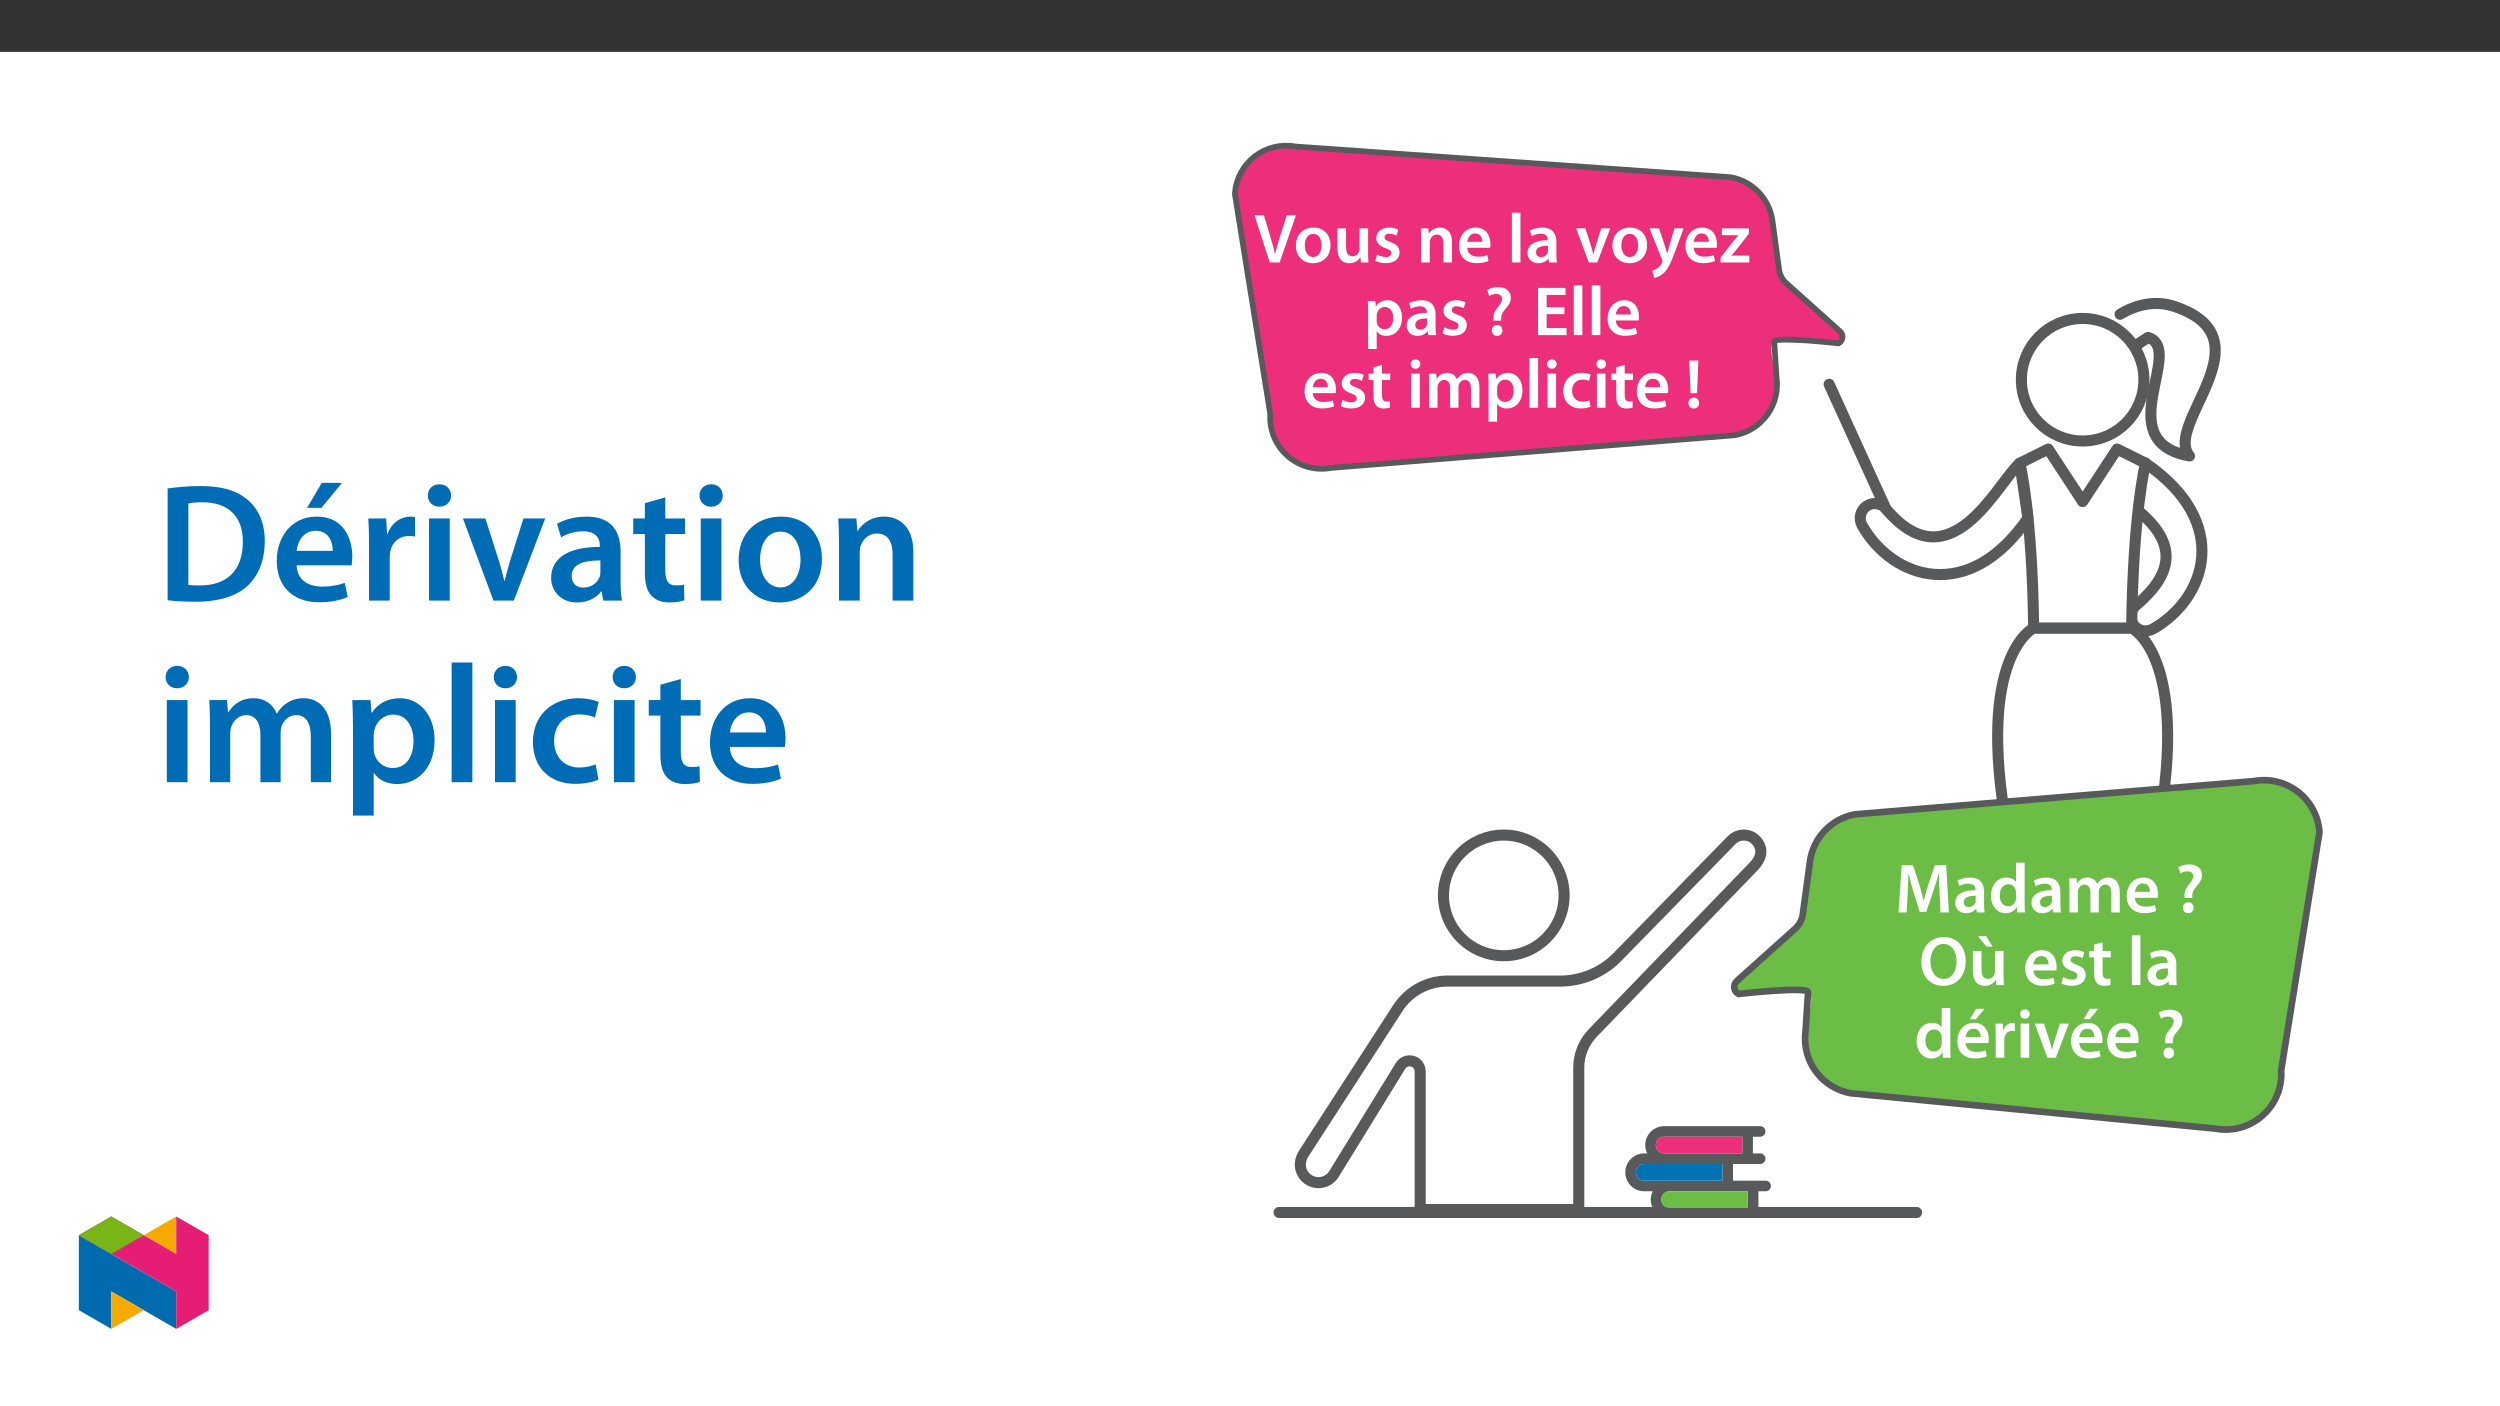 ﻿<?xml version="1.0" encoding="utf-8"?>
<svg xmlns="http://www.w3.org/2000/svg" xmlns:xlink="http://www.w3.org/1999/xlink" viewBox="0 0 960 540" version="1.1">
  <rect x="0" y="0" width="960" height="540" fill="#333333" stroke="none"/>
  <defs>
    <g>
      <symbol overflow="visible" id="glyph0-0">
        <path style="stroke:none;" d="M 0 0 L 13.453 0 L 13.453 -18.828 L 0 -18.828 Z M 6.734 -10.625 L 2.156 -17.484 L 11.297 -17.484 Z M 7.531 -9.422 L 12.109 -16.281 L 12.109 -2.562 Z M 2.156 -1.344 L 6.734 -8.203 L 11.297 -1.344 Z M 1.344 -16.281 L 5.922 -9.422 L 1.344 -2.562 Z M 1.344 -16.281 " />
      </symbol>
      <symbol overflow="visible" id="glyph0-1">
        <path style="stroke:none;" d="M 9.844 0 L 16.109 -18.141 L 12.594 -18.141 L 9.953 -9.844 C 9.25 -7.641 8.578 -5.438 8.094 -3.281 L 8.047 -3.281 C 7.594 -5.484 6.969 -7.594 6.266 -9.875 L 3.797 -18.141 L 0.188 -18.141 L 6.047 0 Z M 9.844 0 " />
      </symbol>
      <symbol overflow="visible" id="glyph0-2">
        <path style="stroke:none;" d="M 7.719 -13.406 C 3.766 -13.406 0.938 -10.766 0.938 -6.453 C 0.938 -2.234 3.828 0.297 7.5 0.297 C 10.844 0.297 14.234 -1.859 14.234 -6.672 C 14.234 -10.656 11.625 -13.406 7.719 -13.406 Z M 7.641 -11 C 9.906 -11 10.812 -8.641 10.812 -6.594 C 10.812 -3.922 9.5 -2.094 7.609 -2.094 C 5.625 -2.094 4.359 -4.016 4.359 -6.531 C 4.359 -8.719 5.297 -11 7.641 -11 Z M 7.641 -11 " />
      </symbol>
      <symbol overflow="visible" id="glyph0-3">
        <path style="stroke:none;" d="M 13.5 -13.109 L 10.203 -13.109 L 10.203 -5.188 C 10.203 -4.812 10.141 -4.438 10.016 -4.172 C 9.688 -3.312 8.828 -2.391 7.484 -2.391 C 5.734 -2.391 5.031 -3.797 5.031 -5.969 L 5.031 -13.109 L 1.719 -13.109 L 1.719 -5.406 C 1.719 -1.125 3.906 0.297 6.266 0.297 C 8.641 0.297 9.922 -1.047 10.5 -1.969 L 10.578 -1.969 L 10.734 0 L 13.609 0 C 13.562 -1.078 13.5 -2.375 13.5 -3.922 Z M 13.5 -13.109 " />
      </symbol>
      <symbol overflow="visible" id="glyph0-4">
        <path style="stroke:none;" d="M 0.969 -0.641 C 1.938 -0.109 3.359 0.266 4.953 0.266 C 8.422 0.266 10.281 -1.453 10.281 -3.844 C 10.25 -5.781 9.172 -7 6.781 -7.828 C 5.109 -8.453 4.5 -8.828 4.5 -9.656 C 4.5 -10.469 5.141 -11.062 6.328 -11.062 C 7.484 -11.062 8.562 -10.625 9.094 -10.312 L 9.766 -12.625 C 8.984 -13.047 7.719 -13.406 6.266 -13.406 C 3.234 -13.406 1.312 -11.625 1.312 -9.312 C 1.312 -7.75 2.375 -6.344 4.922 -5.484 C 6.531 -4.891 7.078 -4.469 7.078 -3.578 C 7.078 -2.719 6.438 -2.094 4.984 -2.094 C 3.797 -2.094 2.375 -2.609 1.641 -3.062 Z M 0.969 -0.641 " />
      </symbol>
      <symbol overflow="visible" id="glyph0-5">
        <path style="stroke:none;" d="M 1.781 0 L 5.078 0 L 5.078 -7.719 C 5.078 -8.094 5.141 -8.5 5.25 -8.766 C 5.594 -9.766 6.516 -10.703 7.828 -10.703 C 9.625 -10.703 10.328 -9.281 10.328 -7.406 L 10.328 0 L 13.641 0 L 13.641 -7.781 C 13.641 -11.922 11.281 -13.406 8.984 -13.406 C 6.812 -13.406 5.375 -12.156 4.797 -11.141 L 4.703 -11.141 L 4.547 -13.109 L 1.672 -13.109 C 1.719 -11.969 1.781 -10.703 1.781 -9.203 Z M 1.781 0 " />
      </symbol>
      <symbol overflow="visible" id="glyph0-6">
        <path style="stroke:none;" d="M 12.891 -5.625 C 12.938 -5.922 13 -6.406 13 -7.016 C 13 -9.906 11.594 -13.406 7.344 -13.406 C 3.141 -13.406 0.938 -9.984 0.938 -6.344 C 0.938 -2.344 3.438 0.266 7.688 0.266 C 9.578 0.266 11.141 -0.078 12.266 -0.562 L 11.781 -2.828 C 10.766 -2.469 9.688 -2.234 8.156 -2.234 C 6.031 -2.234 4.203 -3.25 4.109 -5.625 Z M 4.109 -7.938 C 4.25 -9.281 5.109 -11.141 7.156 -11.141 C 9.359 -11.141 9.906 -9.141 9.875 -7.938 Z M 4.109 -7.938 " />
      </symbol>
      <symbol overflow="visible" id="glyph0-7">
        <path style="stroke:none;" d="M 1.781 0 L 5.078 0 L 5.078 -19.109 L 1.781 -19.109 Z M 1.781 0 " />
      </symbol>
      <symbol overflow="visible" id="glyph0-8">
        <path style="stroke:none;" d="M 11.953 -7.859 C 11.953 -10.734 10.734 -13.406 6.531 -13.406 C 4.469 -13.406 2.766 -12.828 1.797 -12.25 L 2.453 -10.094 C 3.344 -10.656 4.688 -11.062 5.969 -11.062 C 8.281 -11.062 8.641 -9.625 8.641 -8.766 L 8.641 -8.562 C 3.797 -8.578 0.859 -6.891 0.859 -3.609 C 0.859 -1.609 2.344 0.297 4.984 0.297 C 6.703 0.297 8.078 -0.438 8.859 -1.453 L 8.938 -1.453 L 9.172 0 L 12.156 0 C 12 -0.812 11.953 -1.969 11.953 -3.141 Z M 8.719 -4.594 C 8.719 -4.359 8.719 -4.109 8.641 -3.875 C 8.312 -2.938 7.375 -2.078 6.031 -2.078 C 4.984 -2.078 4.141 -2.656 4.141 -3.953 C 4.141 -5.953 6.375 -6.438 8.719 -6.406 Z M 8.719 -4.594 " />
      </symbol>
      <symbol overflow="visible" id="glyph0-9">
        <path style="stroke:none;" d="M 0.297 -13.109 L 5.172 0 L 8.422 0 L 13.422 -13.109 L 9.953 -13.109 L 7.859 -6.453 C 7.5 -5.281 7.203 -4.25 6.969 -3.172 L 6.891 -3.172 C 6.641 -4.25 6.375 -5.297 6 -6.453 L 3.875 -13.109 Z M 0.297 -13.109 " />
      </symbol>
      <symbol overflow="visible" id="glyph0-10">
        <path style="stroke:none;" d="M 0.219 -13.109 L 5.031 -1.078 C 5.172 -0.75 5.188 -0.562 5.188 -0.438 C 5.188 -0.266 5.141 -0.078 5 0.156 C 4.547 1.047 3.828 1.828 3.172 2.234 C 2.5 2.719 1.828 3.016 1.266 3.141 L 2.016 5.922 C 2.828 5.812 4.172 5.375 5.484 4.25 C 7.016 2.906 8.234 0.719 10.031 -4.172 L 13.312 -13.109 L 9.797 -13.109 L 7.75 -6.109 C 7.484 -5.281 7.234 -4.281 7.047 -3.547 L 6.969 -3.547 C 6.781 -4.281 6.484 -5.281 6.219 -6.078 L 3.875 -13.109 Z M 0.219 -13.109 " />
      </symbol>
      <symbol overflow="visible" id="glyph0-11">
        <path style="stroke:none;" d="M 0.531 0 L 11.562 0 L 11.562 -2.641 L 4.688 -2.641 L 4.688 -2.688 C 5.359 -3.391 5.969 -4.141 6.625 -4.922 L 11.406 -11.078 L 11.406 -13.109 L 1.016 -13.109 L 1.016 -10.469 L 7.375 -10.469 L 7.375 -10.406 C 6.703 -9.656 6.141 -9.016 5.469 -8.203 L 0.531 -1.906 Z M 0.531 0 " />
      </symbol>
      <symbol overflow="visible" id="glyph0-12">
        <path style="stroke:none;" d="M 1.781 5.328 L 5.078 5.328 L 5.078 -1.453 L 5.141 -1.453 C 5.812 -0.406 7.188 0.297 8.828 0.297 C 11.812 0.297 14.797 -1.984 14.797 -6.734 C 14.797 -10.812 12.297 -13.406 9.281 -13.406 C 7.297 -13.406 5.766 -12.562 4.797 -11.078 L 4.734 -11.078 L 4.578 -13.109 L 1.672 -13.109 C 1.719 -11.859 1.781 -10.469 1.781 -8.75 Z M 5.078 -7.5 C 5.078 -7.781 5.141 -8.078 5.188 -8.344 C 5.547 -9.797 6.812 -10.797 8.172 -10.797 C 10.312 -10.797 11.438 -8.906 11.438 -6.594 C 11.438 -4.016 10.203 -2.266 8.094 -2.266 C 6.672 -2.266 5.516 -3.234 5.172 -4.578 C 5.109 -4.875 5.078 -5.172 5.078 -5.484 Z M 5.078 -7.5 " />
      </symbol>
      <symbol overflow="visible" id="glyph0-13">
        <path style="stroke:none;" d="M 6.672 -5.547 L 6.672 -6.141 C 6.625 -7.422 7.016 -8.531 8.094 -9.766 C 9.25 -11.078 10.406 -12.406 10.406 -14.375 C 10.406 -16.516 8.875 -18.453 5.547 -18.453 C 3.828 -18.453 2.281 -17.969 1.312 -17.359 L 2.125 -14.984 C 2.797 -15.5 3.875 -15.797 4.812 -15.797 C 6.328 -15.766 7.047 -15.016 7.047 -13.891 C 7.047 -12.828 6.344 -11.891 5.328 -10.656 C 4.062 -9.141 3.578 -7.672 3.719 -6.25 L 3.734 -5.547 Z M 5.109 0.297 C 6.375 0.297 7.188 -0.625 7.188 -1.797 C 7.156 -3.047 6.344 -3.906 5.141 -3.906 C 3.953 -3.906 3.094 -3.047 3.094 -1.797 C 3.094 -0.625 3.922 0.297 5.109 0.297 Z M 5.109 0.297 " />
      </symbol>
      <symbol overflow="visible" id="glyph0-14">
        <path style="stroke:none;" d="M 12.047 -10.734 L 5.219 -10.734 L 5.219 -15.422 L 12.453 -15.422 L 12.453 -18.141 L 1.906 -18.141 L 1.906 0 L 12.859 0 L 12.859 -2.719 L 5.219 -2.719 L 5.219 -8.047 L 12.047 -8.047 Z M 12.047 -10.734 " />
      </symbol>
      <symbol overflow="visible" id="glyph0-15">
        <path style="stroke:none;" d="M 2.312 -15.547 L 2.312 -13.109 L 0.453 -13.109 L 0.453 -10.625 L 2.312 -10.625 L 2.312 -4.469 C 2.312 -2.75 2.641 -1.531 3.359 -0.781 C 3.984 -0.109 4.984 0.297 6.219 0.297 C 7.234 0.297 8.125 0.141 8.609 -0.047 L 8.562 -2.562 C 8.172 -2.453 7.859 -2.422 7.266 -2.422 C 6 -2.422 5.562 -3.234 5.562 -4.844 L 5.562 -10.625 L 8.719 -10.625 L 8.719 -13.109 L 5.562 -13.109 L 5.562 -16.469 Z M 2.312 -15.547 " />
      </symbol>
      <symbol overflow="visible" id="glyph0-16">
        <path style="stroke:none;" d="M 5.078 0 L 5.078 -13.109 L 1.781 -13.109 L 1.781 0 Z M 3.438 -18.562 C 2.344 -18.562 1.594 -17.781 1.594 -16.766 C 1.594 -15.797 2.312 -14.984 3.422 -14.984 C 4.578 -14.984 5.297 -15.797 5.297 -16.766 C 5.281 -17.781 4.578 -18.562 3.438 -18.562 Z M 3.438 -18.562 " />
      </symbol>
      <symbol overflow="visible" id="glyph0-17">
        <path style="stroke:none;" d="M 1.781 0 L 5 0 L 5 -7.75 C 5 -8.125 5.062 -8.5 5.172 -8.859 C 5.484 -9.734 6.328 -10.703 7.562 -10.703 C 9.094 -10.703 9.828 -9.422 9.828 -7.594 L 9.828 0 L 13.047 0 L 13.047 -7.859 C 13.047 -8.234 13.109 -8.656 13.219 -8.953 C 13.562 -9.906 14.391 -10.703 15.531 -10.703 C 17.109 -10.703 17.859 -9.422 17.859 -7.234 L 17.859 0 L 21.094 0 L 21.094 -7.719 C 21.094 -11.922 18.891 -13.406 16.734 -13.406 C 15.625 -13.406 14.797 -13.125 14.047 -12.625 C 13.453 -12.25 12.922 -11.703 12.453 -10.984 L 12.406 -10.984 C 11.844 -12.438 10.5 -13.406 8.766 -13.406 C 6.531 -13.406 5.359 -12.188 4.734 -11.172 L 4.656 -11.172 L 4.5 -13.109 L 1.672 -13.109 C 1.719 -11.969 1.781 -10.703 1.781 -9.203 Z M 1.781 0 " />
      </symbol>
      <symbol overflow="visible" id="glyph0-18">
        <path style="stroke:none;" d="M 10.953 -2.859 C 10.312 -2.578 9.469 -2.344 8.344 -2.344 C 6.078 -2.344 4.328 -3.875 4.328 -6.562 C 4.312 -8.953 5.812 -10.812 8.344 -10.812 C 9.531 -10.812 10.312 -10.578 10.844 -10.312 L 11.438 -12.812 C 10.688 -13.125 9.438 -13.406 8.234 -13.406 C 3.625 -13.406 0.938 -10.359 0.938 -6.438 C 0.938 -2.375 3.609 0.266 7.688 0.266 C 9.344 0.266 10.703 -0.078 11.406 -0.406 Z M 10.953 -2.859 " />
      </symbol>
      <symbol overflow="visible" id="glyph0-19">
        <path style="stroke:none;" d="M 4.625 -5.594 L 5.109 -18.141 L 1.609 -18.141 L 2.125 -5.594 Z M 3.344 0.297 C 4.594 0.297 5.406 -0.625 5.406 -1.797 C 5.375 -3.047 4.594 -3.906 3.359 -3.906 C 2.156 -3.906 1.312 -3.047 1.312 -1.797 C 1.312 -0.625 2.156 0.297 3.344 0.297 Z M 3.344 0.297 " />
      </symbol>
      <symbol overflow="visible" id="glyph0-20">
        <path style="stroke:none;" d="M 17.562 0 L 20.797 0 L 19.75 -18.141 L 15.438 -18.141 L 12.938 -10.875 C 12.25 -8.75 11.625 -6.516 11.141 -4.547 L 11.062 -4.547 C 10.594 -6.562 10.031 -8.719 9.391 -10.844 L 7.016 -18.141 L 2.656 -18.141 L 1.453 0 L 4.547 0 L 4.953 -7.297 C 5.078 -9.766 5.188 -12.641 5.281 -15.016 L 5.328 -15.016 C 5.812 -12.75 6.453 -10.281 7.156 -7.969 L 9.578 -0.219 L 12.109 -0.219 L 14.766 -8.078 C 15.578 -10.359 16.328 -12.812 16.922 -15.016 L 17 -15.016 C 16.984 -12.562 17.109 -9.734 17.219 -7.406 Z M 17.562 0 " />
      </symbol>
      <symbol overflow="visible" id="glyph0-21">
        <path style="stroke:none;" d="M 10.547 -19.109 L 10.547 -11.703 L 10.5 -11.703 C 9.906 -12.672 8.609 -13.406 6.812 -13.406 C 3.656 -13.406 0.922 -10.797 0.938 -6.406 C 0.938 -2.375 3.422 0.297 6.562 0.297 C 8.453 0.297 10.031 -0.625 10.812 -2.078 L 10.875 -2.078 L 11.031 0 L 13.969 0 C 13.906 -0.891 13.859 -2.344 13.859 -3.688 L 13.859 -19.109 Z M 10.547 -5.672 C 10.547 -5.328 10.516 -5 10.438 -4.703 C 10.109 -3.281 8.938 -2.375 7.594 -2.375 C 5.484 -2.375 4.312 -4.109 4.312 -6.531 C 4.312 -8.953 5.484 -10.844 7.609 -10.844 C 9.125 -10.844 10.172 -9.797 10.469 -8.531 C 10.516 -8.266 10.547 -7.906 10.547 -7.641 Z M 10.547 -5.672 " />
      </symbol>
      <symbol overflow="visible" id="glyph0-22">
        <path style="stroke:none;" d="M 9.609 -18.453 C 4.5 -18.453 0.969 -14.531 0.969 -8.938 C 0.969 -3.625 4.203 0.297 9.344 0.297 C 14.312 0.297 18 -3.172 18 -9.25 C 18 -14.453 14.875 -18.453 9.609 -18.453 Z M 9.5 -15.797 C 12.812 -15.797 14.5 -12.562 14.5 -9.141 C 14.5 -5.359 12.703 -2.375 9.5 -2.375 C 6.328 -2.375 4.469 -5.297 4.469 -9.016 C 4.469 -12.75 6.219 -15.797 9.5 -15.797 Z M 9.5 -15.797 " />
      </symbol>
      <symbol overflow="visible" id="glyph0-23">
        <path style="stroke:none;" d="M 13.5 -13.109 L 10.203 -13.109 L 10.203 -5.188 C 10.203 -4.812 10.141 -4.438 10.016 -4.172 C 9.688 -3.312 8.828 -2.391 7.484 -2.391 C 5.734 -2.391 5.031 -3.797 5.031 -5.969 L 5.031 -13.109 L 1.719 -13.109 L 1.719 -5.406 C 1.719 -1.125 3.906 0.297 6.266 0.297 C 8.641 0.297 9.922 -1.047 10.5 -1.969 L 10.578 -1.969 L 10.734 0 L 13.609 0 C 13.562 -1.078 13.5 -2.375 13.5 -3.922 Z M 3.656 -18.781 L 6.938 -14.797 L 9.234 -14.797 L 6.891 -18.781 Z M 3.656 -18.781 " />
      </symbol>
      <symbol overflow="visible" id="glyph0-24">
        <path style="stroke:none;" d="M 12.891 -5.625 C 12.938 -5.922 13 -6.406 13 -7.016 C 13 -9.906 11.594 -13.406 7.344 -13.406 C 3.141 -13.406 0.938 -9.984 0.938 -6.344 C 0.938 -2.344 3.438 0.266 7.688 0.266 C 9.578 0.266 11.141 -0.078 12.266 -0.562 L 11.781 -2.828 C 10.766 -2.469 9.688 -2.234 8.156 -2.234 C 6.031 -2.234 4.203 -3.25 4.109 -5.625 Z M 4.109 -7.938 C 4.25 -9.281 5.109 -11.141 7.156 -11.141 C 9.359 -11.141 9.906 -9.141 9.875 -7.938 Z M 8.125 -18.781 L 5.781 -14.797 L 8.078 -14.797 L 11.359 -18.781 Z M 8.125 -18.781 " />
      </symbol>
      <symbol overflow="visible" id="glyph0-25">
        <path style="stroke:none;" d="M 1.781 0 L 5.078 0 L 5.078 -6.812 C 5.078 -7.156 5.109 -7.5 5.172 -7.797 C 5.469 -9.312 6.562 -10.312 8.125 -10.312 C 8.531 -10.312 8.828 -10.281 9.125 -10.219 L 9.125 -13.312 C 8.859 -13.375 8.656 -13.406 8.344 -13.406 C 6.922 -13.406 5.375 -12.453 4.734 -10.625 L 4.656 -10.625 L 4.516 -13.109 L 1.672 -13.109 C 1.75 -11.953 1.781 -10.656 1.781 -8.875 Z M 1.781 0 " />
      </symbol>
      <symbol overflow="visible" id="glyph1-0">
        <path style="stroke:none;" d="M 0 0 L 32.375 0 L 32.375 -45.328 L 0 -45.328 Z M 16.188 -25.578 L 5.188 -42.094 L 27.188 -42.094 Z M 18.125 -22.656 L 29.141 -39.172 L 29.141 -6.156 Z M 5.188 -3.234 L 16.188 -19.75 L 27.188 -3.234 Z M 3.234 -39.172 L 14.25 -22.656 L 3.234 -6.156 Z M 3.234 -39.172 " />
      </symbol>
      <symbol overflow="visible" id="glyph1-1">
        <path style="stroke:none;" d="M 4.594 -0.125 C 7.25 0.188 10.75 0.453 15.344 0.453 C 23.828 0.453 30.75 -1.547 35.094 -5.5 C 39.234 -9.266 41.891 -15.016 41.891 -22.859 C 41.891 -30.234 39.297 -35.484 35.031 -38.922 C 31.016 -42.281 25.453 -43.969 17.281 -43.969 C 12.562 -43.969 8.156 -43.578 4.594 -43.062 Z M 12.562 -37.297 C 13.734 -37.562 15.469 -37.75 18 -37.75 C 27.969 -37.75 33.547 -32.188 33.469 -22.594 C 33.469 -11.531 27.328 -5.766 16.969 -5.828 C 15.344 -5.828 13.656 -5.828 12.562 -6.016 Z M 12.562 -37.297 " />
      </symbol>
      <symbol overflow="visible" id="glyph1-2">
        <path style="stroke:none;" d="M 31.016 -13.531 C 31.141 -14.25 31.281 -15.406 31.281 -16.906 C 31.281 -23.828 27.906 -32.25 17.672 -32.25 C 7.578 -32.25 2.266 -24.016 2.266 -15.281 C 2.266 -5.641 8.281 0.641 18.516 0.641 C 23.047 0.641 26.812 -0.188 29.531 -1.359 L 28.359 -6.797 C 25.906 -5.953 23.312 -5.375 19.625 -5.375 C 14.5 -5.375 10.094 -7.828 9.906 -13.531 Z M 9.906 -19.094 C 10.234 -22.344 12.297 -26.812 17.219 -26.812 C 22.531 -26.812 23.828 -22.016 23.766 -19.094 Z M 19.547 -45.203 L 13.922 -35.609 L 19.422 -35.609 L 27.328 -45.203 Z M 19.547 -45.203 " />
      </symbol>
      <symbol overflow="visible" id="glyph1-3">
        <path style="stroke:none;" d="M 4.281 0 L 12.234 0 L 12.234 -16.375 C 12.234 -17.219 12.297 -18.062 12.438 -18.781 C 13.141 -22.406 15.797 -24.797 19.547 -24.797 C 20.531 -24.797 21.234 -24.734 21.953 -24.609 L 21.953 -32.047 C 21.297 -32.188 20.844 -32.25 20.078 -32.25 C 16.641 -32.25 12.953 -29.984 11.391 -25.578 L 11.203 -25.578 L 10.875 -31.531 L 4.016 -31.531 C 4.203 -28.75 4.281 -25.641 4.281 -21.375 Z M 4.281 0 " />
      </symbol>
      <symbol overflow="visible" id="glyph1-4">
        <path style="stroke:none;" d="M 12.234 0 L 12.234 -31.531 L 4.281 -31.531 L 4.281 0 Z M 8.281 -44.672 C 5.641 -44.672 3.812 -42.797 3.812 -40.344 C 3.812 -38.016 5.562 -36.062 8.219 -36.062 C 11 -36.062 12.75 -38.016 12.75 -40.344 C 12.688 -42.797 11 -44.672 8.281 -44.672 Z M 8.281 -44.672 " />
      </symbol>
      <symbol overflow="visible" id="glyph1-5">
        <path style="stroke:none;" d="M 0.719 -31.531 L 12.438 0 L 20.266 0 L 32.312 -31.531 L 23.953 -31.531 L 18.906 -15.547 C 18.062 -12.688 17.359 -10.234 16.766 -7.641 L 16.578 -7.641 C 16 -10.234 15.344 -12.75 14.438 -15.547 L 9.328 -31.531 Z M 0.719 -31.531 " />
      </symbol>
      <symbol overflow="visible" id="glyph1-6">
        <path style="stroke:none;" d="M 28.75 -18.906 C 28.75 -25.828 25.828 -32.25 15.734 -32.25 C 10.75 -32.25 6.672 -30.891 4.344 -29.469 L 5.891 -24.281 C 8.031 -25.641 11.266 -26.609 14.375 -26.609 C 19.938 -26.609 20.781 -23.188 20.781 -21.109 L 20.781 -20.594 C 9.125 -20.656 2.078 -16.578 2.078 -8.672 C 2.078 -3.891 5.641 0.719 11.984 0.719 C 16.125 0.719 19.422 -1.031 21.297 -3.5 L 21.5 -3.5 L 22.078 0 L 29.266 0 C 28.875 -1.938 28.75 -4.734 28.75 -7.578 Z M 20.984 -11.078 C 20.984 -10.484 20.984 -9.906 20.781 -9.328 C 20 -7.062 17.734 -4.984 14.5 -4.984 C 11.984 -4.984 9.969 -6.406 9.969 -9.516 C 9.969 -14.312 15.344 -15.469 20.984 -15.406 Z M 20.984 -11.078 " />
      </symbol>
      <symbol overflow="visible" id="glyph1-7">
        <path style="stroke:none;" d="M 5.562 -37.422 L 5.562 -31.531 L 1.094 -31.531 L 1.094 -25.578 L 5.562 -25.578 L 5.562 -10.75 C 5.562 -6.609 6.344 -3.688 8.094 -1.875 C 9.578 -0.266 11.984 0.719 14.953 0.719 C 17.422 0.719 19.547 0.328 20.719 -0.125 L 20.594 -6.156 C 19.688 -5.891 18.906 -5.828 17.484 -5.828 C 14.438 -5.828 13.406 -7.766 13.406 -11.656 L 13.406 -25.578 L 20.984 -25.578 L 20.984 -31.531 L 13.406 -31.531 L 13.406 -39.625 Z M 5.562 -37.422 " />
      </symbol>
      <symbol overflow="visible" id="glyph1-8">
        <path style="stroke:none;" d="M 18.578 -32.25 C 9.062 -32.25 2.266 -25.906 2.266 -15.547 C 2.266 -5.375 9.188 0.719 18.062 0.719 C 26.094 0.719 34.25 -4.469 34.25 -16.062 C 34.25 -25.641 27.969 -32.25 18.578 -32.25 Z M 18.391 -26.484 C 23.828 -26.484 26.031 -20.781 26.031 -15.859 C 26.031 -9.453 22.859 -5.047 18.328 -5.047 C 13.531 -5.047 10.484 -9.641 10.484 -15.734 C 10.484 -20.984 12.75 -26.484 18.391 -26.484 Z M 18.391 -26.484 " />
      </symbol>
      <symbol overflow="visible" id="glyph1-9">
        <path style="stroke:none;" d="M 4.281 0 L 12.234 0 L 12.234 -18.578 C 12.234 -19.484 12.375 -20.469 12.625 -21.109 C 13.469 -23.5 15.672 -25.766 18.844 -25.766 C 23.188 -25.766 24.859 -22.344 24.859 -17.812 L 24.859 0 L 32.828 0 L 32.828 -18.719 C 32.828 -28.688 27.125 -32.25 21.625 -32.25 C 16.375 -32.25 12.953 -29.266 11.531 -26.812 L 11.328 -26.812 L 10.938 -31.531 L 4.016 -31.531 C 4.141 -28.812 4.281 -25.766 4.281 -22.141 Z M 4.281 0 " />
      </symbol>
      <symbol overflow="visible" id="glyph1-10">
        <path style="stroke:none;" d="M 4.281 0 L 12.047 0 L 12.047 -18.641 C 12.047 -19.547 12.172 -20.469 12.438 -21.297 C 13.203 -23.438 15.219 -25.766 18.188 -25.766 C 21.891 -25.766 23.641 -22.656 23.641 -18.266 L 23.641 0 L 31.406 0 L 31.406 -18.906 C 31.406 -19.812 31.531 -20.844 31.797 -21.562 C 32.641 -23.828 34.641 -25.766 37.359 -25.766 C 41.188 -25.766 43 -22.656 43 -17.422 L 43 0 L 50.766 0 L 50.766 -18.578 C 50.766 -28.688 45.453 -32.25 40.281 -32.25 C 37.625 -32.25 35.609 -31.594 33.797 -30.375 C 32.375 -29.469 31.078 -28.172 29.984 -26.422 L 29.844 -26.422 C 28.484 -29.922 25.25 -32.25 21.109 -32.25 C 15.734 -32.25 12.891 -29.328 11.391 -26.875 L 11.203 -26.875 L 10.812 -31.531 L 4.016 -31.531 C 4.141 -28.812 4.281 -25.766 4.281 -22.141 Z M 4.281 0 " />
      </symbol>
      <symbol overflow="visible" id="glyph1-11">
        <path style="stroke:none;" d="M 4.281 12.828 L 12.234 12.828 L 12.234 -3.5 L 12.375 -3.5 C 13.984 -0.969 17.281 0.719 21.234 0.719 C 28.422 0.719 35.609 -4.797 35.609 -16.188 C 35.609 -26.031 29.594 -32.25 22.344 -32.25 C 17.547 -32.25 13.859 -30.234 11.531 -26.672 L 11.391 -26.672 L 11 -31.531 L 4.016 -31.531 C 4.141 -28.562 4.281 -25.188 4.281 -21.047 Z M 12.234 -18.062 C 12.234 -18.719 12.375 -19.422 12.5 -20.078 C 13.344 -23.562 16.375 -25.969 19.688 -25.969 C 24.797 -25.969 27.516 -21.438 27.516 -15.859 C 27.516 -9.641 24.547 -5.438 19.484 -5.438 C 16.062 -5.438 13.281 -7.766 12.438 -11 C 12.297 -11.719 12.234 -12.438 12.234 -13.203 Z M 12.234 -18.062 " />
      </symbol>
      <symbol overflow="visible" id="glyph1-12">
        <path style="stroke:none;" d="M 4.281 0 L 12.234 0 L 12.234 -45.969 L 4.281 -45.969 Z M 4.281 0 " />
      </symbol>
      <symbol overflow="visible" id="glyph1-13">
        <path style="stroke:none;" d="M 26.359 -6.859 C 24.797 -6.219 22.797 -5.641 20.078 -5.641 C 14.641 -5.641 10.422 -9.328 10.422 -15.797 C 10.359 -21.562 13.984 -26.031 20.078 -26.031 C 22.922 -26.031 24.797 -25.453 26.094 -24.797 L 27.516 -30.828 C 25.703 -31.594 22.734 -32.25 19.812 -32.25 C 8.734 -32.25 2.266 -24.922 2.266 -15.469 C 2.266 -5.703 8.672 0.641 18.516 0.641 C 22.469 0.641 25.766 -0.188 27.453 -0.969 Z M 26.359 -6.859 " />
      </symbol>
      <symbol overflow="visible" id="glyph1-14">
        <path style="stroke:none;" d="M 31.016 -13.531 C 31.141 -14.25 31.281 -15.406 31.281 -16.906 C 31.281 -23.828 27.906 -32.25 17.672 -32.25 C 7.578 -32.25 2.266 -24.016 2.266 -15.281 C 2.266 -5.641 8.281 0.641 18.516 0.641 C 23.047 0.641 26.812 -0.188 29.531 -1.359 L 28.359 -6.797 C 25.906 -5.953 23.312 -5.375 19.625 -5.375 C 14.5 -5.375 10.094 -7.828 9.906 -13.531 Z M 9.906 -19.094 C 10.234 -22.344 12.297 -26.812 17.219 -26.812 C 22.531 -26.812 23.828 -22.016 23.766 -19.094 Z M 9.906 -19.094 " />
      </symbol>
    </g>
    <clipPath id="clip1">
      <path d="M 473.07 54.836 L 739 54.836 L 739 212 L 473.07 212 Z M 473.07 54.836 " />
    </clipPath>
    <clipPath id="clip2">
      <path d="M 489 463 L 739 463 L 739 467.719 L 489 467.719 Z M 489 463 " />
    </clipPath>
    <clipPath id="clip3">
      <path d="M 629 263 L 891.957 263 L 891.957 467.719 L 629 467.719 Z M 629 263 " />
    </clipPath>
    <clipPath id="clip4">
      <path d="M 30.277 474 L 68 474 L 68 510.301 L 30.277 510.301 Z M 30.277 474 " />
    </clipPath>
    <clipPath id="clip5">
      <path d="M 42 495 L 56 495 L 56 510.301 L 42 510.301 Z M 42 495 " />
    </clipPath>
    <clipPath id="clip6">
      <path d="M 55 467.125 L 68 467.125 L 68 482 L 55 482 Z M 55 467.125 " />
    </clipPath>
    <clipPath id="clip7">
      <path d="M 30.277 467.125 L 80.133 467.125 L 80.133 510.301 L 30.277 510.301 Z M 30.277 467.125 " />
    </clipPath>
    <clipPath id="clip8">
      <path d="M 30.277 467.125 L 56 467.125 L 56 482 L 30.277 482 Z M 30.277 467.125 " />
    </clipPath>
  </defs>
  <g id="surface1">
    <path style=" stroke:none;fill-rule:nonzero;fill:rgb(100%,100%,100%);fill-opacity:1;" d="M 0 559.926 L 960 559.926 L 960 19.926 L 0 19.926 Z M 0 559.926 " />
    <path style=" stroke:none;fill-rule:nonzero;fill:rgb(92.899%,17.999%,47.8%);fill-opacity:1;" d="M 481.77 60.289 C 477.312 63.758 474.543 68.977 474.176 74.613 L 487.781 159.164 C 487.75 159.609 487.738 160.059 487.738 160.5 C 487.738 166.371 490.348 171.902 494.895 175.676 C 499.43 179.441 505.363 180.973 511.164 179.883 L 666.258 167.312 C 675.598 165.559 682.379 157.398 682.379 147.91 C 682.379 147.02 682.316 146.113 682.195 145.223 L 680.734 138.613 C 680.438 136.418 679.367 132.312 681.312 131.25 L 706.059 132.055 C 707.777 131.117 708.051 128.762 706.594 127.457 L 685.93 108.918 C 684.422 107.566 683.441 105.719 683.168 103.707 L 680.637 85.035 C 679.484 76.566 673.07 69.824 664.664 68.258 L 497.527 56.465 C 491.973 55.43 486.23 56.824 481.77 60.289 " />
    <g clip-path="url(#clip1)" clip-rule="nonzero">
      <path style="fill:none;stroke-width:2.582;stroke-linecap:butt;stroke-linejoin:miter;stroke:rgb(34.499%,34.9%,35.699%);stroke-opacity:1;stroke-miterlimit:10;" d="M -0.001 -0.002 C -5.244 -4.078 -8.503 -10.218 -8.935 -16.849 L 7.072 -116.321 C 7.035 -116.845 7.021 -117.373 7.021 -117.897 C 7.021 -124.8 10.091 -131.307 15.44 -135.746 C 20.776 -140.177 27.757 -141.978 34.581 -140.696 L 217.044 -125.912 C 228.032 -123.844 236.01 -114.244 236.01 -103.081 C 236.01 -102.033 235.937 -100.967 235.794 -99.919 L 234.756 -83.715 C 234.402 -81.132 263.869 -84.428 263.869 -84.428 C 265.891 -83.325 266.213 -80.553 264.498 -79.019 L 240.188 -57.208 C 238.414 -55.618 237.26 -53.444 236.939 -51.082 L 233.961 -29.115 C 232.605 -19.147 225.059 -11.215 215.169 -9.377 L 18.538 4.502 C 12.003 5.72 5.247 4.079 -0.001 -0.002 Z M -0.001 -0.002 " transform="matrix(0.85,0,0,-0.85,481.77,60.092)" />
    </g>
    <g clip-path="url(#clip2)" clip-rule="nonzero">
      <path style="fill:none;stroke-width:5;stroke-linecap:round;stroke-linejoin:round;stroke:rgb(34.499%,34.9%,35.699%);stroke-opacity:1;stroke-miterlimit:10;" d="M 0.001 0.001 L 288.002 0.001 " transform="matrix(0.85,0,0,-0.85,491.175,465.594)" />
    </g>
    <path style="fill:none;stroke-width:5;stroke-linecap:round;stroke-linejoin:round;stroke:rgb(34.499%,34.9%,35.699%);stroke-opacity:1;stroke-miterlimit:10;" d="M 0.001 0 C 8.944 -10.206 50.805 -27.385 16.072 -56.498 C 13.516 -58.639 13.029 -62.398 14.895 -65.165 C 16.839 -68.042 20.663 -68.883 23.686 -67.173 C 47.694 -53.566 59.583 -19.168 20.341 7.73 Z M 0.001 0 " transform="matrix(0.85,0,0,-0.85,806.581,184.426)" />
    <path style="fill:none;stroke-width:5;stroke-linecap:round;stroke-linejoin:round;stroke:rgb(34.499%,34.9%,35.699%);stroke-opacity:1;stroke-miterlimit:10;" d="M -0.002 0.002 L 14.824 -79.524 C 15.421 -82.718 18.206 -85.03 21.455 -85.03 C 25.366 -85.03 28.454 -81.721 28.183 -77.82 L 22.793 0.002 " transform="matrix(0.85,0,0,-0.85,809.365,318.525)" />
    <path style="fill:none;stroke-width:5;stroke-linecap:round;stroke-linejoin:round;stroke:rgb(34.499%,34.9%,35.699%);stroke-opacity:1;stroke-miterlimit:10;" d="M -0.001 0.002 L -7.326 -103.739 C -7.602 -107.645 -4.514 -110.963 -0.598 -110.963 L 0.482 -110.963 C 3.57 -110.963 6.254 -108.881 7.017 -105.894 C 11.525 -88.201 25.909 -28.721 23.179 0.002 " transform="matrix(0.85,0,0,-0.85,773.758,296.486)" />
    <path style=" stroke:none;fill-rule:nonzero;fill:rgb(100%,100%,100%);fill-opacity:1;" d="M 818.559 241.164 L 780.914 241.164 C 780.914 241.164 758.539 251.617 770.734 318.523 L 828.738 318.523 C 840.934 251.617 818.559 241.164 818.559 241.164 " />
    <path style="fill:none;stroke-width:5;stroke-linecap:round;stroke-linejoin:round;stroke:rgb(34.499%,34.9%,35.699%);stroke-opacity:1;stroke-miterlimit:10;" d="M -0.001 0.001 L -44.289 0.001 C -44.289 0.001 -70.612 -12.297 -56.265 -91.01 L 11.975 -91.01 C 26.323 -12.297 -0.001 0.001 -0.001 0.001 Z M -0.001 0.001 " transform="matrix(0.85,0,0,-0.85,818.559,241.165)" />
    <path style="fill:none;stroke-width:5;stroke-linecap:round;stroke-linejoin:round;stroke:rgb(34.499%,34.9%,35.699%);stroke-opacity:1;stroke-miterlimit:10;" d="M 0.001 -0 C 9.013 5.423 17.593 5.91 24.716 3.493 C 67.901 -11.154 19.358 -49.66 31.37 -63.998 C -5.137 -57.473 29.739 -15.818 12.625 -10.464 L 8.048 -13.447 " transform="matrix(0.85,0,0,-0.85,814.109,120.687)" />
    <path style="fill:none;stroke-width:5;stroke-linecap:round;stroke-linejoin:round;stroke:rgb(34.499%,34.9%,35.699%);stroke-opacity:1;stroke-miterlimit:10;" d="M -0.001 0.002 C -0.001 -15.288 -12.391 -27.678 -27.676 -27.678 C -42.965 -27.678 -55.355 -15.288 -55.355 0.002 C -55.355 15.286 -42.965 27.676 -27.676 27.676 C -12.391 27.676 -0.001 15.286 -0.001 0.002 Z M -0.001 0.002 " transform="matrix(0.85,0,0,-0.85,823.263,145.814)" />
    <path style="fill-rule:nonzero;fill:rgb(100%,100%,100%);fill-opacity:1;stroke-width:5;stroke-linecap:round;stroke-linejoin:round;stroke:rgb(34.499%,34.9%,35.699%);stroke-opacity:1;stroke-miterlimit:10;" d="M 0 -0.002 L -15.547 -23.729 L -31.098 -0.002 L -43.943 -6.376 C -43.943 -6.376 -38.272 -28.94 -37.693 -80.856 L 6.595 -80.856 C 7.174 -28.94 12.845 -6.376 12.845 -6.376 Z M 0 -0.002 " transform="matrix(0.85,0,0,-0.85,812.953,172.436)" />
    <path style="fill:none;stroke-width:5;stroke-linecap:round;stroke-linejoin:round;stroke:rgb(34.499%,34.9%,35.699%);stroke-opacity:1;stroke-miterlimit:10;" d="M 0 0.002 C -10.206 -8.945 -31.415 -55.292 -60.528 -20.558 C -62.67 -18.003 -66.429 -17.516 -69.195 -19.382 C -72.072 -21.326 -72.913 -25.149 -71.204 -28.173 C -57.596 -52.181 -23.198 -64.069 3.695 -24.828 Z M 0 0.002 " transform="matrix(0.85,0,0,-0.85,775.601,177.857)" />
    <path style="fill:none;stroke-width:5;stroke-linecap:round;stroke-linejoin:round;stroke:rgb(34.499%,34.9%,35.699%);stroke-opacity:1;stroke-miterlimit:10;" d="M -0.002 0.002 L -25.595 56.196 " transform="matrix(0.85,0,0,-0.85,724.154,195.333)" />
    <path style="fill:none;stroke-width:5;stroke-linecap:round;stroke-linejoin:round;stroke:rgb(34.499%,34.9%,35.699%);stroke-opacity:1;stroke-miterlimit:10;" d="M -0.001 0.002 C 15.05 0.002 27.251 -12.2 27.251 -27.25 C 27.251 -42.301 15.05 -54.502 -0.001 -54.502 C -15.051 -54.502 -27.248 -42.301 -27.248 -27.25 C -27.248 -12.2 -15.051 0.002 -0.001 0.002 Z M -0.001 0.002 " transform="matrix(0.85,0,0,-0.85,577.45,320.669)" />
    <path style="fill:none;stroke-width:5;stroke-linecap:round;stroke-linejoin:round;stroke:rgb(34.499%,34.9%,35.699%);stroke-opacity:1;stroke-miterlimit:10;" d="M 0.001 0.001 C -1.718 -2.604 -2.072 -5.803 -0.886 -8.349 C 0.415 -11.189 3.02 -12.967 6.099 -13.202 C 9.174 -13.381 12.018 -11.901 13.618 -9.295 L 43.691 39.547 C 44.817 41.38 47.005 42.212 49.077 41.619 C 51.15 41.086 52.57 39.193 52.57 37.001 L 52.57 -25.366 L 124.206 -25.366 L 124.206 38.774 C 124.206 44.638 126.513 50.263 130.598 54.464 L 202.648 129.059 C 208.801 135.038 205.961 139.478 204.776 140.838 C 203.415 142.616 201.403 143.683 199.151 143.802 C 196.963 143.917 194.831 143.09 193.232 141.49 L 141.729 88.802 C 134.978 81.817 125.506 77.851 115.796 77.851 L 64.941 77.851 C 55.828 77.851 47.418 73.292 42.446 65.594 Z M 0.001 0.001 " transform="matrix(0.85,0,0,-0.85,500.671,442.908)" />
    <path style=" stroke:none;fill-rule:nonzero;fill:rgb(42.4%,74.1%,27.1%);fill-opacity:1;" d="M 882.465 303.727 C 887.285 307.477 890.277 313.121 890.676 319.215 L 875.965 410.633 C 875.996 411.109 876.012 411.598 876.012 412.074 C 876.012 418.422 873.191 424.402 868.273 428.48 C 863.367 432.551 856.957 434.211 850.684 433.031 L 710.566 419.441 C 700.469 417.543 693.137 408.719 693.137 398.461 C 693.137 397.496 693.203 396.52 693.336 395.555 L 694.914 388.414 C 695.234 386.039 696.395 382.168 694.293 381.023 L 667.535 381.316 C 665.68 380.305 665.379 377.758 666.957 376.348 L 689.297 356.305 C 690.93 354.84 691.988 352.844 692.281 350.672 L 695.023 330.484 C 696.266 321.324 703.203 314.035 712.289 312.344 L 865.43 299.59 C 871.43 298.473 877.641 299.98 882.465 303.727 " />
    <g clip-path="url(#clip3)" clip-rule="nonzero">
      <path style="fill:none;stroke-width:3;stroke-linecap:butt;stroke-linejoin:miter;stroke:rgb(34.499%,34.9%,35.699%);stroke-opacity:1;stroke-miterlimit:10;" d="M 0.002 -0.002 C 5.673 -4.409 9.193 -11.05 9.662 -18.219 L -7.645 -125.769 C -7.608 -126.335 -7.59 -126.904 -7.59 -127.465 C -7.59 -134.933 -10.908 -141.969 -16.694 -146.771 C -22.466 -151.56 -30.007 -153.508 -37.387 -152.12 L -202.231 -136.132 C -214.111 -133.899 -222.737 -123.522 -222.737 -111.449 C -222.737 -110.314 -222.659 -109.165 -222.502 -108.035 L -221.376 -90.517 C -221 -87.722 -252.856 -91.284 -252.856 -91.284 C -255.039 -90.094 -255.393 -87.097 -253.536 -85.434 L -227.254 -61.854 C -225.333 -60.13 -224.088 -57.782 -223.743 -55.227 L -220.517 -31.477 C -219.056 -20.705 -210.894 -12.125 -200.205 -10.135 L -20.039 4.865 C -12.98 6.184 -5.673 4.41 0.002 -0.002 Z M 0.002 -0.002 " transform="matrix(0.85,0,0,-0.85,882.463,304.084)" />
    </g>
    <path style=" stroke:none;fill-rule:nonzero;fill:rgb(34.499%,34.9%,35.699%);fill-opacity:1;" d="M 631.375 446.977 L 661.391 446.977 L 661.391 453.383 L 631.375 453.383 C 629.625 453.383 628.172 451.953 628.172 450.18 C 628.172 448.402 629.625 446.977 631.375 446.977 M 639.055 436.496 L 669.047 436.496 L 669.047 442.898 L 639.055 442.898 C 637.277 442.898 635.828 441.473 635.828 439.699 C 635.828 437.949 637.277 436.496 639.055 436.496 M 671.148 457.457 L 671.148 463.863 L 641.129 463.863 C 639.379 463.863 637.93 462.41 637.93 460.66 C 637.93 458.887 639.379 457.457 641.129 457.457 Z M 631.375 457.457 L 634.652 457.457 C 634.176 458.41 633.875 459.484 633.875 460.66 C 633.875 461.812 634.176 462.887 634.652 463.863 L 627.098 463.863 C 625.973 463.863 625.07 464.762 625.07 465.891 C 625.07 465.988 625.082 466.09 625.094 466.188 L 680.004 466.188 C 680.02 466.09 680.027 465.988 680.027 465.891 C 680.027 464.762 679.129 463.863 678 463.863 L 675.227 463.863 L 675.227 457.457 L 678 457.457 C 679.129 457.457 680.027 456.531 680.027 455.406 C 680.027 454.281 679.129 453.383 678 453.383 L 665.469 453.383 L 665.469 446.977 L 675.902 446.977 C 677.027 446.977 677.93 446.078 677.93 444.953 C 677.93 443.824 677.027 442.898 675.902 442.898 L 673.125 442.898 L 673.125 436.496 L 675.902 436.496 C 677.027 436.496 677.93 435.594 677.93 434.469 C 677.93 433.344 677.027 432.445 675.902 432.445 L 639.055 432.445 C 635.027 432.445 631.773 435.695 631.773 439.699 C 631.773 440.875 632.074 441.949 632.551 442.898 L 631.375 442.898 C 627.371 442.898 624.121 446.176 624.121 450.18 C 624.121 454.184 627.371 457.457 631.375 457.457 " />
    <path style=" stroke:none;fill-rule:nonzero;fill:rgb(92.899%,17.999%,47.8%);fill-opacity:1;" d="M 669.047 442.898 L 669.047 436.496 L 639.055 436.496 C 637.277 436.496 635.828 437.945 635.828 439.699 C 635.828 441.473 637.277 442.898 639.055 442.898 Z M 669.047 442.898 " />
    <path style=" stroke:none;fill-rule:nonzero;fill:rgb(0%,45.099%,70.999%);fill-opacity:1;" d="M 661.391 453.383 L 661.391 446.93 L 639.055 446.93 L 631.375 446.977 C 629.625 446.977 628.172 448.402 628.172 450.18 C 628.172 451.957 629.625 453.383 631.375 453.383 Z M 661.391 453.383 " />
    <path style=" stroke:none;fill-rule:nonzero;fill:rgb(42.4%,74.1%,27.1%);fill-opacity:1;" d="M 671.148 463.863 L 671.148 457.457 L 641.129 457.457 C 639.379 457.457 637.93 458.887 637.93 460.66 C 637.93 462.41 639.379 463.863 641.129 463.863 Z M 671.148 463.863 " />
    <g style="fill:rgb(100%,100%,100%);fill-opacity:1;">
      <use xlink:href="#glyph0-1" x="481.54" y="100.789" />
    </g>
    <g style="fill:rgb(100%,100%,100%);fill-opacity:1;">
      <use xlink:href="#glyph0-2" x="496.684" y="100.789" />
      <use xlink:href="#glyph0-3" x="511.855" y="100.789" />
      <use xlink:href="#glyph0-4" x="527.161" y="100.789" />
    </g>
    <g style="fill:rgb(100%,100%,100%);fill-opacity:1;">
      <use xlink:href="#glyph0-5" x="543.946" y="100.789" />
      <use xlink:href="#glyph0-6" x="559.332" y="100.789" />
    </g>
    <g style="fill:rgb(100%,100%,100%);fill-opacity:1;">
      <use xlink:href="#glyph0-7" x="578.78" y="100.789" />
      <use xlink:href="#glyph0-8" x="585.693" y="100.789" />
    </g>
    <g style="fill:rgb(100%,100%,100%);fill-opacity:1;">
      <use xlink:href="#glyph0-9" x="604.926" y="100.789" />
    </g>
    <g style="fill:rgb(100%,100%,100%);fill-opacity:1;">
      <use xlink:href="#glyph0-2" x="618.241" y="100.789" />
    </g>
    <g style="fill:rgb(100%,100%,100%);fill-opacity:1;">
      <use xlink:href="#glyph0-10" x="633.197" y="100.789" />
    </g>
    <g style="fill:rgb(100%,100%,100%);fill-opacity:1;">
      <use xlink:href="#glyph0-6" x="646.297" y="100.789" />
      <use xlink:href="#glyph0-11" x="660.177" y="100.789" />
    </g>
    <g style="fill:rgb(100%,100%,100%);fill-opacity:1;">
      <use xlink:href="#glyph0-12" x="523.57" y="128.685" />
      <use xlink:href="#glyph0-8" x="539.306" y="128.685" />
      <use xlink:href="#glyph0-4" x="552.971" y="128.685" />
    </g>
    <g style="fill:rgb(100%,100%,100%);fill-opacity:1;">
      <use xlink:href="#glyph0-13" x="569.756" y="128.685" />
    </g>
    <g style="fill:rgb(100%,100%,100%);fill-opacity:1;">
      <use xlink:href="#glyph0-14" x="588.693" y="128.685" />
      <use xlink:href="#glyph0-7" x="602.546" y="128.685" />
      <use xlink:href="#glyph0-7" x="609.459" y="128.685" />
      <use xlink:href="#glyph0-6" x="616.372" y="128.685" />
    </g>
    <g style="fill:rgb(100%,100%,100%);fill-opacity:1;">
      <use xlink:href="#glyph0-6" x="500.02" y="156.58" />
      <use xlink:href="#glyph0-4" x="513.9" y="156.58" />
      <use xlink:href="#glyph0-15" x="525.117" y="156.58" />
    </g>
    <g style="fill:rgb(100%,100%,100%);fill-opacity:1;">
      <use xlink:href="#glyph0-16" x="540.127" y="156.58" />
      <use xlink:href="#glyph0-17" x="547.013" y="156.58" />
      <use xlink:href="#glyph0-12" x="569.823" y="156.58" />
      <use xlink:href="#glyph0-7" x="585.559" y="156.58" />
      <use xlink:href="#glyph0-16" x="592.472" y="156.58" />
      <use xlink:href="#glyph0-18" x="599.358" y="156.58" />
      <use xlink:href="#glyph0-16" x="611.436" y="156.58" />
      <use xlink:href="#glyph0-15" x="618.322" y="156.58" />
    </g>
    <g style="fill:rgb(100%,100%,100%);fill-opacity:1;">
      <use xlink:href="#glyph0-6" x="627.603" y="156.58" />
    </g>
    <g style="fill:rgb(100%,100%,100%);fill-opacity:1;">
      <use xlink:href="#glyph0-19" x="647.051" y="156.58" />
    </g>
    <g style="fill:rgb(100%,100%,100%);fill-opacity:1;">
      <use xlink:href="#glyph0-20" x="727.582" y="350.378" />
    </g>
    <g style="fill:rgb(100%,100%,100%);fill-opacity:1;">
      <use xlink:href="#glyph0-8" x="749.935" y="350.378" />
      <use xlink:href="#glyph0-21" x="763.6" y="350.378" />
      <use xlink:href="#glyph0-8" x="779.228" y="350.378" />
      <use xlink:href="#glyph0-17" x="792.893" y="350.378" />
      <use xlink:href="#glyph0-6" x="815.704" y="350.378" />
    </g>
    <g style="fill:rgb(100%,100%,100%);fill-opacity:1;">
      <use xlink:href="#glyph0-13" x="835.152" y="350.378" />
    </g>
    <g style="fill:rgb(100%,100%,100%);fill-opacity:1;">
      <use xlink:href="#glyph0-22" x="736.822" y="378.273" />
    </g>
    <g style="fill:rgb(100%,100%,100%);fill-opacity:1;">
      <use xlink:href="#glyph0-23" x="755.867" y="378.273" />
    </g>
    <g style="fill:rgb(100%,100%,100%);fill-opacity:1;">
      <use xlink:href="#glyph0-6" x="776.74" y="378.273" />
      <use xlink:href="#glyph0-4" x="790.62" y="378.273" />
      <use xlink:href="#glyph0-15" x="801.837" y="378.273" />
    </g>
    <g style="fill:rgb(100%,100%,100%);fill-opacity:1;">
      <use xlink:href="#glyph0-7" x="816.847" y="378.273" />
      <use xlink:href="#glyph0-8" x="823.76" y="378.273" />
    </g>
    <g style="fill:rgb(100%,100%,100%);fill-opacity:1;">
      <use xlink:href="#glyph0-21" x="735.06" y="406.169" />
      <use xlink:href="#glyph0-24" x="750.688" y="406.169" />
      <use xlink:href="#glyph0-25" x="764.568" y="406.169" />
      <use xlink:href="#glyph0-16" x="774.144" y="406.169" />
      <use xlink:href="#glyph0-9" x="781.031" y="406.169" />
    </g>
    <g style="fill:rgb(100%,100%,100%);fill-opacity:1;">
      <use xlink:href="#glyph0-24" x="794.346" y="406.169" />
      <use xlink:href="#glyph0-6" x="808.226" y="406.169" />
    </g>
    <g style="fill:rgb(100%,100%,100%);fill-opacity:1;">
      <use xlink:href="#glyph0-13" x="827.674" y="406.169" />
    </g>
    <g style="fill:rgb(0%,42.354%,71.373%);fill-opacity:1;">
      <use xlink:href="#glyph1-1" x="59.776" y="230.625" />
      <use xlink:href="#glyph1-2" x="104.005" y="230.625" />
      <use xlink:href="#glyph1-3" x="137.42" y="230.625" />
      <use xlink:href="#glyph1-4" x="160.473" y="230.625" />
      <use xlink:href="#glyph1-5" x="177.051" y="230.625" />
    </g>
    <g style="fill:rgb(0%,42.354%,71.373%);fill-opacity:1;">
      <use xlink:href="#glyph1-6" x="209.559" y="230.625" />
    </g>
    <g style="fill:rgb(0%,42.354%,71.373%);fill-opacity:1;">
      <use xlink:href="#glyph1-7" x="242.067" y="230.625" />
      <use xlink:href="#glyph1-4" x="264.797" y="230.625" />
      <use xlink:href="#glyph1-8" x="281.375" y="230.625" />
      <use xlink:href="#glyph1-9" x="317.898" y="230.625" />
    </g>
    <g style="fill:rgb(0%,42.354%,71.373%);fill-opacity:1;">
      <use xlink:href="#glyph1-4" x="59.776" y="300.364" />
      <use xlink:href="#glyph1-10" x="76.354" y="300.364" />
      <use xlink:href="#glyph1-11" x="131.268" y="300.364" />
      <use xlink:href="#glyph1-12" x="169.151" y="300.364" />
      <use xlink:href="#glyph1-4" x="185.793" y="300.364" />
      <use xlink:href="#glyph1-13" x="202.371" y="300.364" />
      <use xlink:href="#glyph1-4" x="231.447" y="300.364" />
      <use xlink:href="#glyph1-7" x="248.025" y="300.364" />
    </g>
    <g style="fill:rgb(0%,42.354%,71.373%);fill-opacity:1;">
      <use xlink:href="#glyph1-14" x="270.366" y="300.364" />
    </g>
    <g clip-path="url(#clip4)" clip-rule="nonzero">
      <path style=" stroke:none;fill-rule:nonzero;fill:rgb(0.8%,42%,68.999%);fill-opacity:1;" d="M 30.277 503.105 L 42.738 510.301 L 42.738 495.91 L 67.668 510.301 L 67.668 495.91 L 30.277 474.32 Z M 30.277 503.105 " />
    </g>
    <g clip-path="url(#clip5)" clip-rule="nonzero">
      <path style=" stroke:none;fill-rule:nonzero;fill:rgb(96.1%,66.699%,0%);fill-opacity:1;" d="M 42.738 510.301 L 55.203 503.105 L 42.738 495.91 Z M 42.738 510.301 " />
    </g>
    <g clip-path="url(#clip6)" clip-rule="nonzero">
      <path style=" stroke:none;fill-rule:nonzero;fill:rgb(96.1%,66.699%,0%);fill-opacity:1;" d="M 67.668 467.125 L 55.203 474.32 L 67.668 481.516 Z M 67.668 467.125 " />
    </g>
    <g clip-path="url(#clip7)" clip-rule="nonzero">
      <path style=" stroke:none;fill-rule:nonzero;fill:rgb(89.799%,11.4%,45.499%);fill-opacity:1;" d="M 67.668 467.125 L 67.668 481.516 L 42.738 467.125 L 30.277 474.32 L 67.668 495.91 L 67.668 510.301 L 80.133 503.105 L 80.133 474.32 Z M 67.668 467.125 " />
    </g>
    <g clip-path="url(#clip8)" clip-rule="nonzero">
      <path style=" stroke:none;fill-rule:nonzero;fill:rgb(47.099%,70.999%,9%);fill-opacity:1;" d="M 42.738 467.125 L 30.277 474.32 L 42.738 481.516 L 55.203 474.32 Z M 42.738 467.125 " />
    </g>
  </g>
</svg>